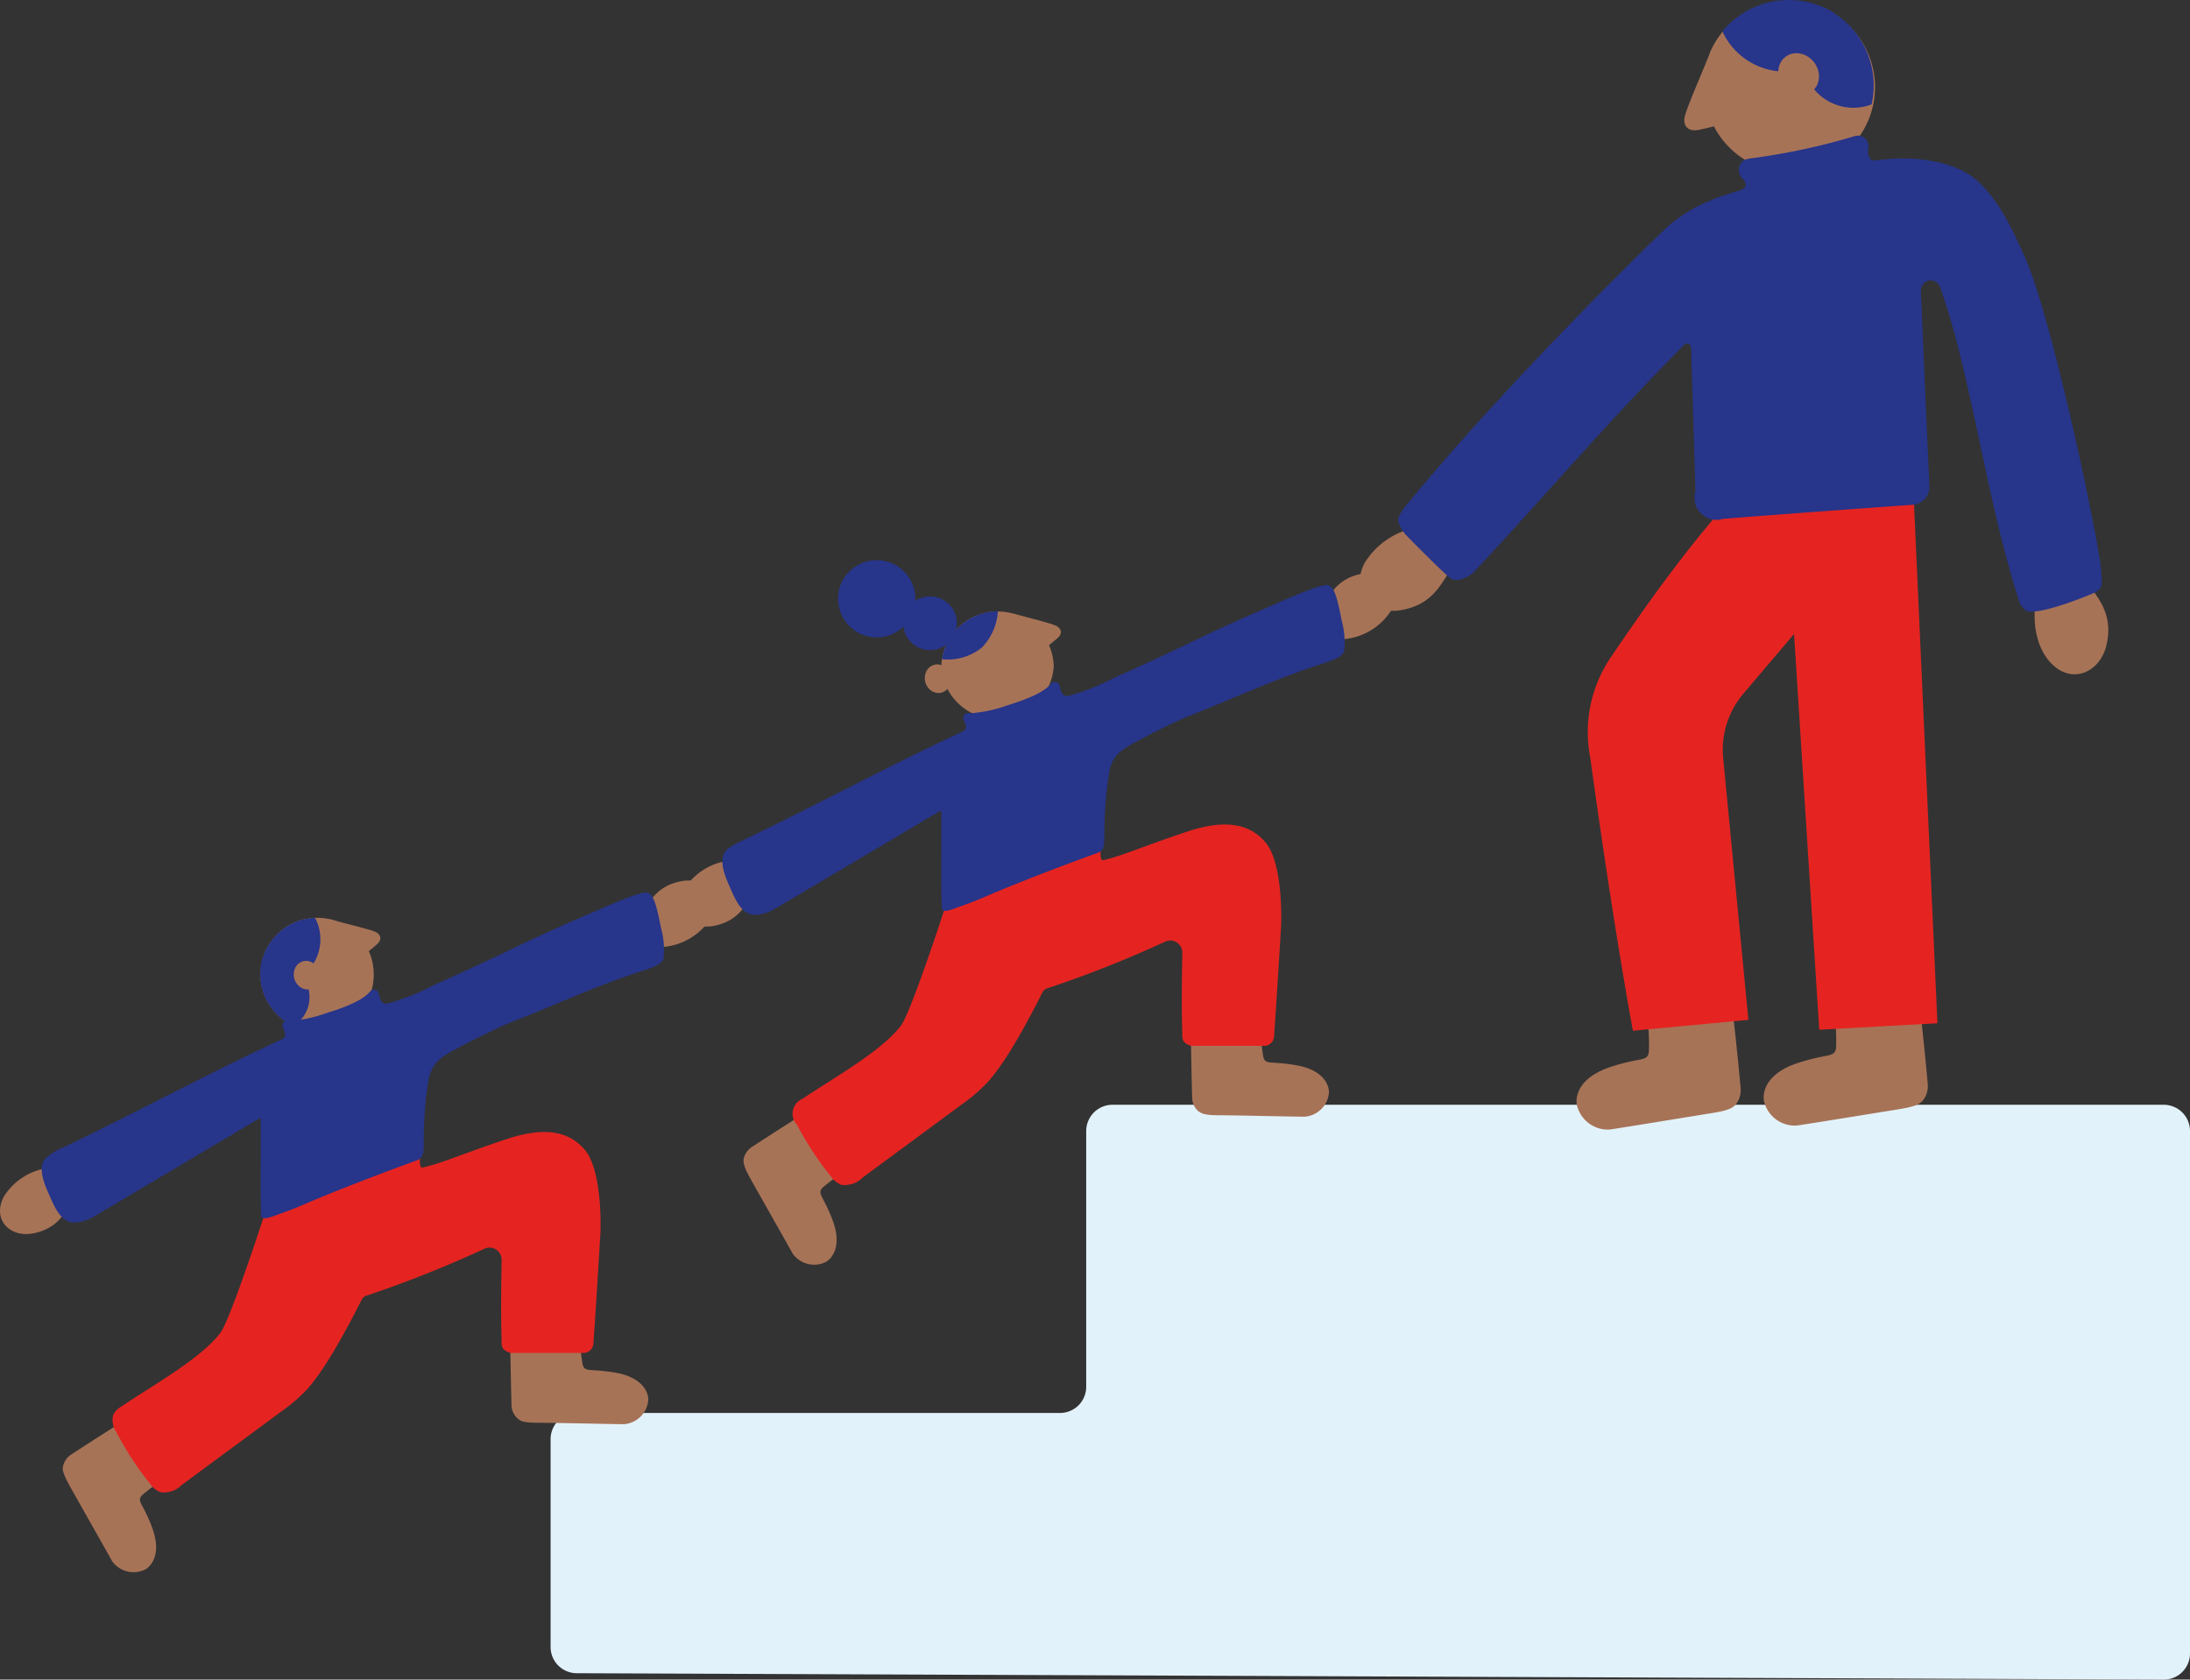 <svg xmlns="http://www.w3.org/2000/svg" viewBox="0 0 219.2 168.13"><rect x="0" y="0" width="219.2" height="168.13" fill="#333333" stroke="none"/><defs><style>.cls-1{fill:#e2f2fa;}.cls-2{fill:#a77357;}.cls-3{fill:#27358a;}.cls-4{fill:#e52421;}</style></defs><g id="Ebene_2" data-name="Ebene 2"><g id="Ebene_1-2" data-name="Ebene 1"><path class="cls-1" d="M55.11,164.87V144.06a2.62,2.62,0,0,1,2.62-2.62H106.1a2.62,2.62,0,0,0,2.62-2.62V113.21a2.63,2.63,0,0,1,2.63-2.62H216.57a2.63,2.63,0,0,1,2.63,2.62v52.3a2.62,2.62,0,0,1-2.64,2.62l-158.84-.64A2.62,2.62,0,0,1,55.11,164.87Z"/><circle class="cls-2" cx="31.74" cy="97.54" r="5.67"/><path class="cls-3" d="M31.53,91.87a5.7,5.7,0,0,0-5.44,5s3.34,1.81,4.78.25A4.59,4.59,0,0,0,31.53,91.87Z"/><path class="cls-3" d="M26.25,96a5.7,5.7,0,0,0,3.12,6.7,3.39,3.39,0,0,0,1.36-4.15C30.05,96.54,26.25,96,26.25,96Z"/><path class="cls-2" d="M32.93,92c1.45.41,4.27,1.06,4.73,1.32s.61.75.05,1.23-1.58,1.3-1.58,1.3Z"/><ellipse class="cls-2" cx="30.71" cy="97.61" rx="1.3" ry="1.44" transform="translate(-25.06 11.82) rotate(-15.56)"/><path class="cls-2" d="M12,142.49c-.61.34-4.54,2.89-4.87,3.11a1.9,1.9,0,0,0-.83,1.22c-.06.34,0,.68.72,2,.84,1.5,4,7.07,4.2,7.45a2.64,2.64,0,0,0,3.31.84c.7-.4,1.63-1.65.71-4.16s-1.62-2.67-1-3.3a16.84,16.84,0,0,1,1.67-1.26Z"/><path class="cls-2" d="M51.08,134.87c0,.69.1,5.42.12,5.82a1.81,1.81,0,0,0,.64,1.33c.29.23.5.4,2.1.4s8.1.16,8.56.14a2.64,2.64,0,0,0,2.39-2.44c0-.79-.6-2.23-3.23-2.7s-3.12,0-3.34-.84a15.69,15.69,0,0,1-.24-2.07Z"/><path class="cls-4" d="M58.49,115.05c-1.72-2-4.34-2.18-7.87-1-4.65,1.57-6.22,2.33-8.29,2.82-.31.08-.32-.46-.3-1a.72.72,0,0,0-.93-.7l-13.87,4.2a.7.7,0,0,0-.46.41,6,6,0,0,0-.3,1.77c0,.09-3.44,10.59-4.41,11.87-2,2.63-6.94,5.35-9.88,7.35a2.12,2.12,0,0,0-.84.84,2.07,2.07,0,0,0,.31,1.75A31.17,31.17,0,0,0,15,148.5a2.36,2.36,0,0,0,1.06.87,2.51,2.51,0,0,0,2.13-.72c4.33-3.21,5.53-4.07,9.86-7.28a17.2,17.2,0,0,0,2.71-2.32c1.21-1.38,2.87-3.85,5.47-9a.81.81,0,0,1,.57-.39A115.54,115.54,0,0,0,48.49,125a1.21,1.21,0,0,1,1.72,1.12c-.07,4.12-.07,5.55,0,8.1a1.5,1.5,0,0,0,.11.73,1.32,1.32,0,0,0,1.21.48c1.77,0,5.26,0,6.94,0a1,1,0,0,0,.92-.89c.12-1.6.37-5.47.7-11C60.16,122,60.15,116.94,58.49,115.05Z"/><path class="cls-2" d="M7.09,120.46c-.73,1.15-1.45,2.54-3.76,3S-.82,122.1.38,119.79a6.23,6.23,0,0,1,5.11-2.93C6.14,117,7.09,120.46,7.09,120.46Z"/><path class="cls-2" d="M64.42,91.21c.73-1.16,1.45-2.55,3.76-3s4.16,1.34,3,3.65A6.27,6.27,0,0,1,66,94.81C65.38,94.63,64.42,91.21,64.42,91.21Z"/><path class="cls-3" d="M43.32,98.66c8-3.58,8.26-4,16.19-7.42,2.15-.93,4.52-1.95,5.2-1.9s1,1.23,1.44,3.51A8.21,8.21,0,0,1,66.41,96c-.33.7-1.56,1-2.29,1.24-5,1.66-8.36,3.29-13.11,5.15-1.28.51-4,1.87-5.57,2.72s-2.36,1.54-2.61,3.38a39.66,39.66,0,0,0-.41,4.86c-.05,1.61.2,2.45-.67,2.79-.4.16-3.44,1.24-7.45,2.83-4.22,1.67-3.9,1.7-6.63,2.66-.54.19-1.31.52-1.51.16-.1-.17-.07-5.23-.07-5.43v-4.23c0-.1-.07-.21-.16-.16L9.39,121.79a4.39,4.39,0,0,1-1.72.58c-1.59.15-2.21-1.55-2.92-3.16-.38-.86-.83-2.17-.4-3a4.83,4.83,0,0,1,2-1.35c7.6-3.67,14.23-7.27,21.85-10.83.68-.32.1-1.08.07-1.3,0-.43.26-.5.26-.5a14.06,14.06,0,0,0,4.21-.84c5-1.53,4-2.53,4.82-2.31.47.12.37.85.63,1.14a.52.52,0,0,0,.58.24A22.48,22.48,0,0,0,43.32,98.66Z"/><path class="cls-2" d="M94.22,67a5.64,5.64,0,0,1,5.5-5.79,5.9,5.9,0,0,1,1.64.2h.06c1.45.42,3.92,1,4.37,1.28s.6.76,0,1.24l-.79.65a5.7,5.7,0,0,1,.47,2.11A5.65,5.65,0,0,1,94.22,67Z"/><path class="cls-3" d="M99.88,61.19a5.69,5.69,0,0,0-5.6,4.8,5.47,5.47,0,0,0,4-1.17A5.76,5.76,0,0,0,99.88,61.19Z"/><circle class="cls-3" cx="93.09" cy="62.39" r="2.69"/><circle class="cls-3" cx="87.75" cy="59.94" r="3.87"/><ellipse class="cls-2" cx="93.87" cy="67.94" rx="1.3" ry="1.44" transform="translate(-13.39 24.09) rotate(-13.66)"/><path class="cls-2" d="M80.11,111.71c-.6.34-4.53,2.89-4.87,3.11a2,2,0,0,0-.82,1.22c0,.35,0,.73.72,2,.84,1.5,4,7.07,4.2,7.45a2.64,2.64,0,0,0,3.31.84c.69-.39,1.63-1.65.7-4.15s-1.61-2.68-1-3.31a16.48,16.48,0,0,1,1.66-1.25Z"/><path class="cls-2" d="M119.21,104.09c0,.69.09,5.42.12,5.83a1.79,1.79,0,0,0,.63,1.33c.29.18.5.39,2.11.39s8.1.16,8.55.14a2.64,2.64,0,0,0,2.4-2.43c0-.8-.61-2.24-3.23-2.71s-3.13,0-3.34-.84a15.69,15.69,0,0,1-.24-2.07Z"/><path class="cls-4" d="M126.62,84.27c-1.73-2-4.35-2.18-7.87-1-4.66,1.57-6.23,2.33-8.3,2.83-.3.07-.31-.47-.3-1a.71.71,0,0,0-.92-.7l-13.87,4.2a.68.68,0,0,0-.46.41,6,6,0,0,0-.3,1.77c0,.09-3.44,10.59-4.41,11.87-2,2.64-6.94,5.35-9.88,7.35a1.61,1.61,0,0,0-.54,2.59,31.17,31.17,0,0,0,3.37,5.14,2.47,2.47,0,0,0,1.06.87,2.52,2.52,0,0,0,2.14-.72c4.33-3.21,5.53-4.07,9.86-7.28a16.69,16.69,0,0,0,2.7-2.32c1.22-1.38,2.88-3.85,5.47-9a.9.9,0,0,1,.58-.39,113.15,113.15,0,0,0,11.67-4.63,1.21,1.21,0,0,1,1.72,1.12c-.07,4.13-.07,5.55,0,8.1a1.39,1.39,0,0,0,.11.73,1.3,1.3,0,0,0,1.2.48c1.77,0,5.27,0,6.95,0a1,1,0,0,0,.92-.88c.11-1.61.37-5.48.7-11C128.29,91.21,128.28,86.16,126.62,84.27Z"/><path class="cls-2" d="M75.22,89.68c-.73,1.16-1.45,2.54-3.76,3s-4.16-1.34-3-3.65a6.27,6.27,0,0,1,5.12-2.93C74.26,86.26,75.22,89.68,75.22,89.68Z"/><path class="cls-2" d="M132.55,60.43c.73-1.16,1.45-2.54,3.76-3s4.15,1.34,2.95,3.65A6.25,6.25,0,0,1,134.15,64C133.5,63.85,132.55,60.43,132.55,60.43Z"/><path class="cls-3" d="M111.45,67.88c8-3.57,8.26-4,16.19-7.42,2.14-.93,4.51-1.94,5.2-1.89s1,1.22,1.44,3.5a8.46,8.46,0,0,1,.26,3.16c-.34.69-1.56,1-2.29,1.23-5,1.66-8.36,3.29-13.12,5.16-1.28.5-4,1.86-5.56,2.71-1.72.94-2.37,1.54-2.61,3.39a39.33,39.33,0,0,0-.41,4.85c-.06,1.62.19,2.45-.67,2.8-.4.15-3.45,1.23-7.45,2.82-4.22,1.67-3.9,1.7-6.63,2.66-.54.2-1.31.52-1.51.17-.1-.18-.07-5.23-.07-5.43,0-3.09,0-1.46,0-4.24,0-.1-.07-.21-.16-.15L77.52,91a4.59,4.59,0,0,1-1.73.57c-1.58.15-2.2-1.55-2.91-3.16-.38-.86-.83-2.17-.4-3,.3-.58,1.39-1.07,2-1.35,7.6-3.66,14.23-7.27,21.86-10.83.68-.31.1-1.08.07-1.3,0-.43.26-.5.26-.5a14.06,14.06,0,0,0,4.21-.84c5-1.53,4-2.52,4.82-2.31.47.12.37.85.62,1.14a.54.54,0,0,0,.58.24A21.23,21.23,0,0,0,111.45,67.88Z"/><path class="cls-2" d="M192.24,101.6c.13.83.68,6.43.71,6.92a2.28,2.28,0,0,1-.53,1.69c-.3.29-.59.54-2.44.84-2,.32-9.61,1.56-10.16,1.62a3.18,3.18,0,0,1-3.27-2.49c-.14-1,.34-2.77,3.39-3.77s3.72-.49,3.84-1.57a21.79,21.79,0,0,0-.07-2.51Z"/><path class="cls-2" d="M173.5,102c.14.82.69,6.43.72,6.92a2.28,2.28,0,0,1-.53,1.69c-.3.29-.59.54-2.45.83-2,.32-9.61,1.57-10.15,1.63a3.19,3.19,0,0,1-3.27-2.5c-.15-1,.34-2.76,3.39-3.77s3.72-.48,3.83-1.56a19.65,19.65,0,0,0-.07-2.51Z"/><path class="cls-4" d="M191.52,49.2l2.4,53.23-11.83.65-2.52-39.62-5.09,6a8.67,8.67,0,0,0-2,6.48L175,102.09l-11.56,1.09s-1.86-9.83-4.28-27.41a13.28,13.28,0,0,1,2.13-10.06c8-11.88,12.25-16,12.25-16Z"/><path class="cls-2" d="M184.4,2a8.53,8.53,0,0,0-12,1.2,8.65,8.65,0,0,0-1.29,2.15h0v.05l0,0c-.84,2.12-2.4,5.63-2.51,6.41s.34,1.41,1.43,1.19c.44-.09,1-.22,1.52-.35A8.54,8.54,0,1,0,184.4,2Z"/><path class="cls-3" d="M172.4,3.14a8.59,8.59,0,0,1,11-1.95s-.9,5.66-4.08,5.95A6.91,6.91,0,0,1,172.4,3.14Z"/><path class="cls-3" d="M182.17.59a8.59,8.59,0,0,1,5.16,9.86,5.11,5.11,0,0,1-6.21-2.16C179.34,5.63,182.17.59,182.17.59Z"/><path class="cls-2" d="M145,57.32c-.93,1.46-1.84,3.23-4.74,3.75s-5.19-1.78-3.67-4.72a7.71,7.71,0,0,1,6.43-3.66C143.87,52.92,145,57.32,145,57.32Z"/><path class="cls-2" d="M209.25,58.76c1,1.42,2.25,3,1.59,5.82s-3.67,4.09-5.78,1.54-1.38-6.7-.85-7.35S209.25,58.76,209.25,58.76Z"/><path class="cls-3" d="M166.73,22.86c-1.18,1.11-15.5,15-25.64,27.31-.35.42-1.17,1.39-1.16,1.94a3.66,3.66,0,0,0,.81,1.46s4.11,4.2,4.58,4.4c.84.35,1.93-.41,2.29-.8,8-8.58,12.81-14.42,20.95-22.64.29-.3.68-.1.7.31l.44,14.36a2.2,2.2,0,0,0,2.75,2.74c4.94-.4,15-1.13,19-1.41a1.8,1.8,0,0,0,1.67-1.87c-.17-3.73-.57-12.68-.85-19.33A1.07,1.07,0,0,1,193,28.1a1,1,0,0,1,1.18.63c3.11,8.67,4.55,20.93,7.83,31.16a2.1,2.1,0,0,0,.72,1.2c1,.65,5.84-1.3,6.67-1.65,1.2-.5,1-.91.88-2.58-.23-2.76-4.82-24.87-7.61-31.13-1.2-2.67-2.46-5.44-4.57-7.47s-6.15-2.79-10.41-2.2c-.75.11-.74-.91-.69-1.19a1.07,1.07,0,0,0-1-1.29,1.28,1.28,0,0,0-.38.05,64.94,64.94,0,0,1-10.52,2.24,2.81,2.81,0,0,0-.53.16,1.17,1.17,0,0,0-.16,1.84c.44.57.44.84-.1,1.12S169.8,20,166.73,22.86Z"/><ellipse class="cls-2" cx="180.02" cy="7.41" rx="1.95" ry="2.18" transform="translate(31.87 109.95) rotate(-37.04)"/></g></g></svg>
